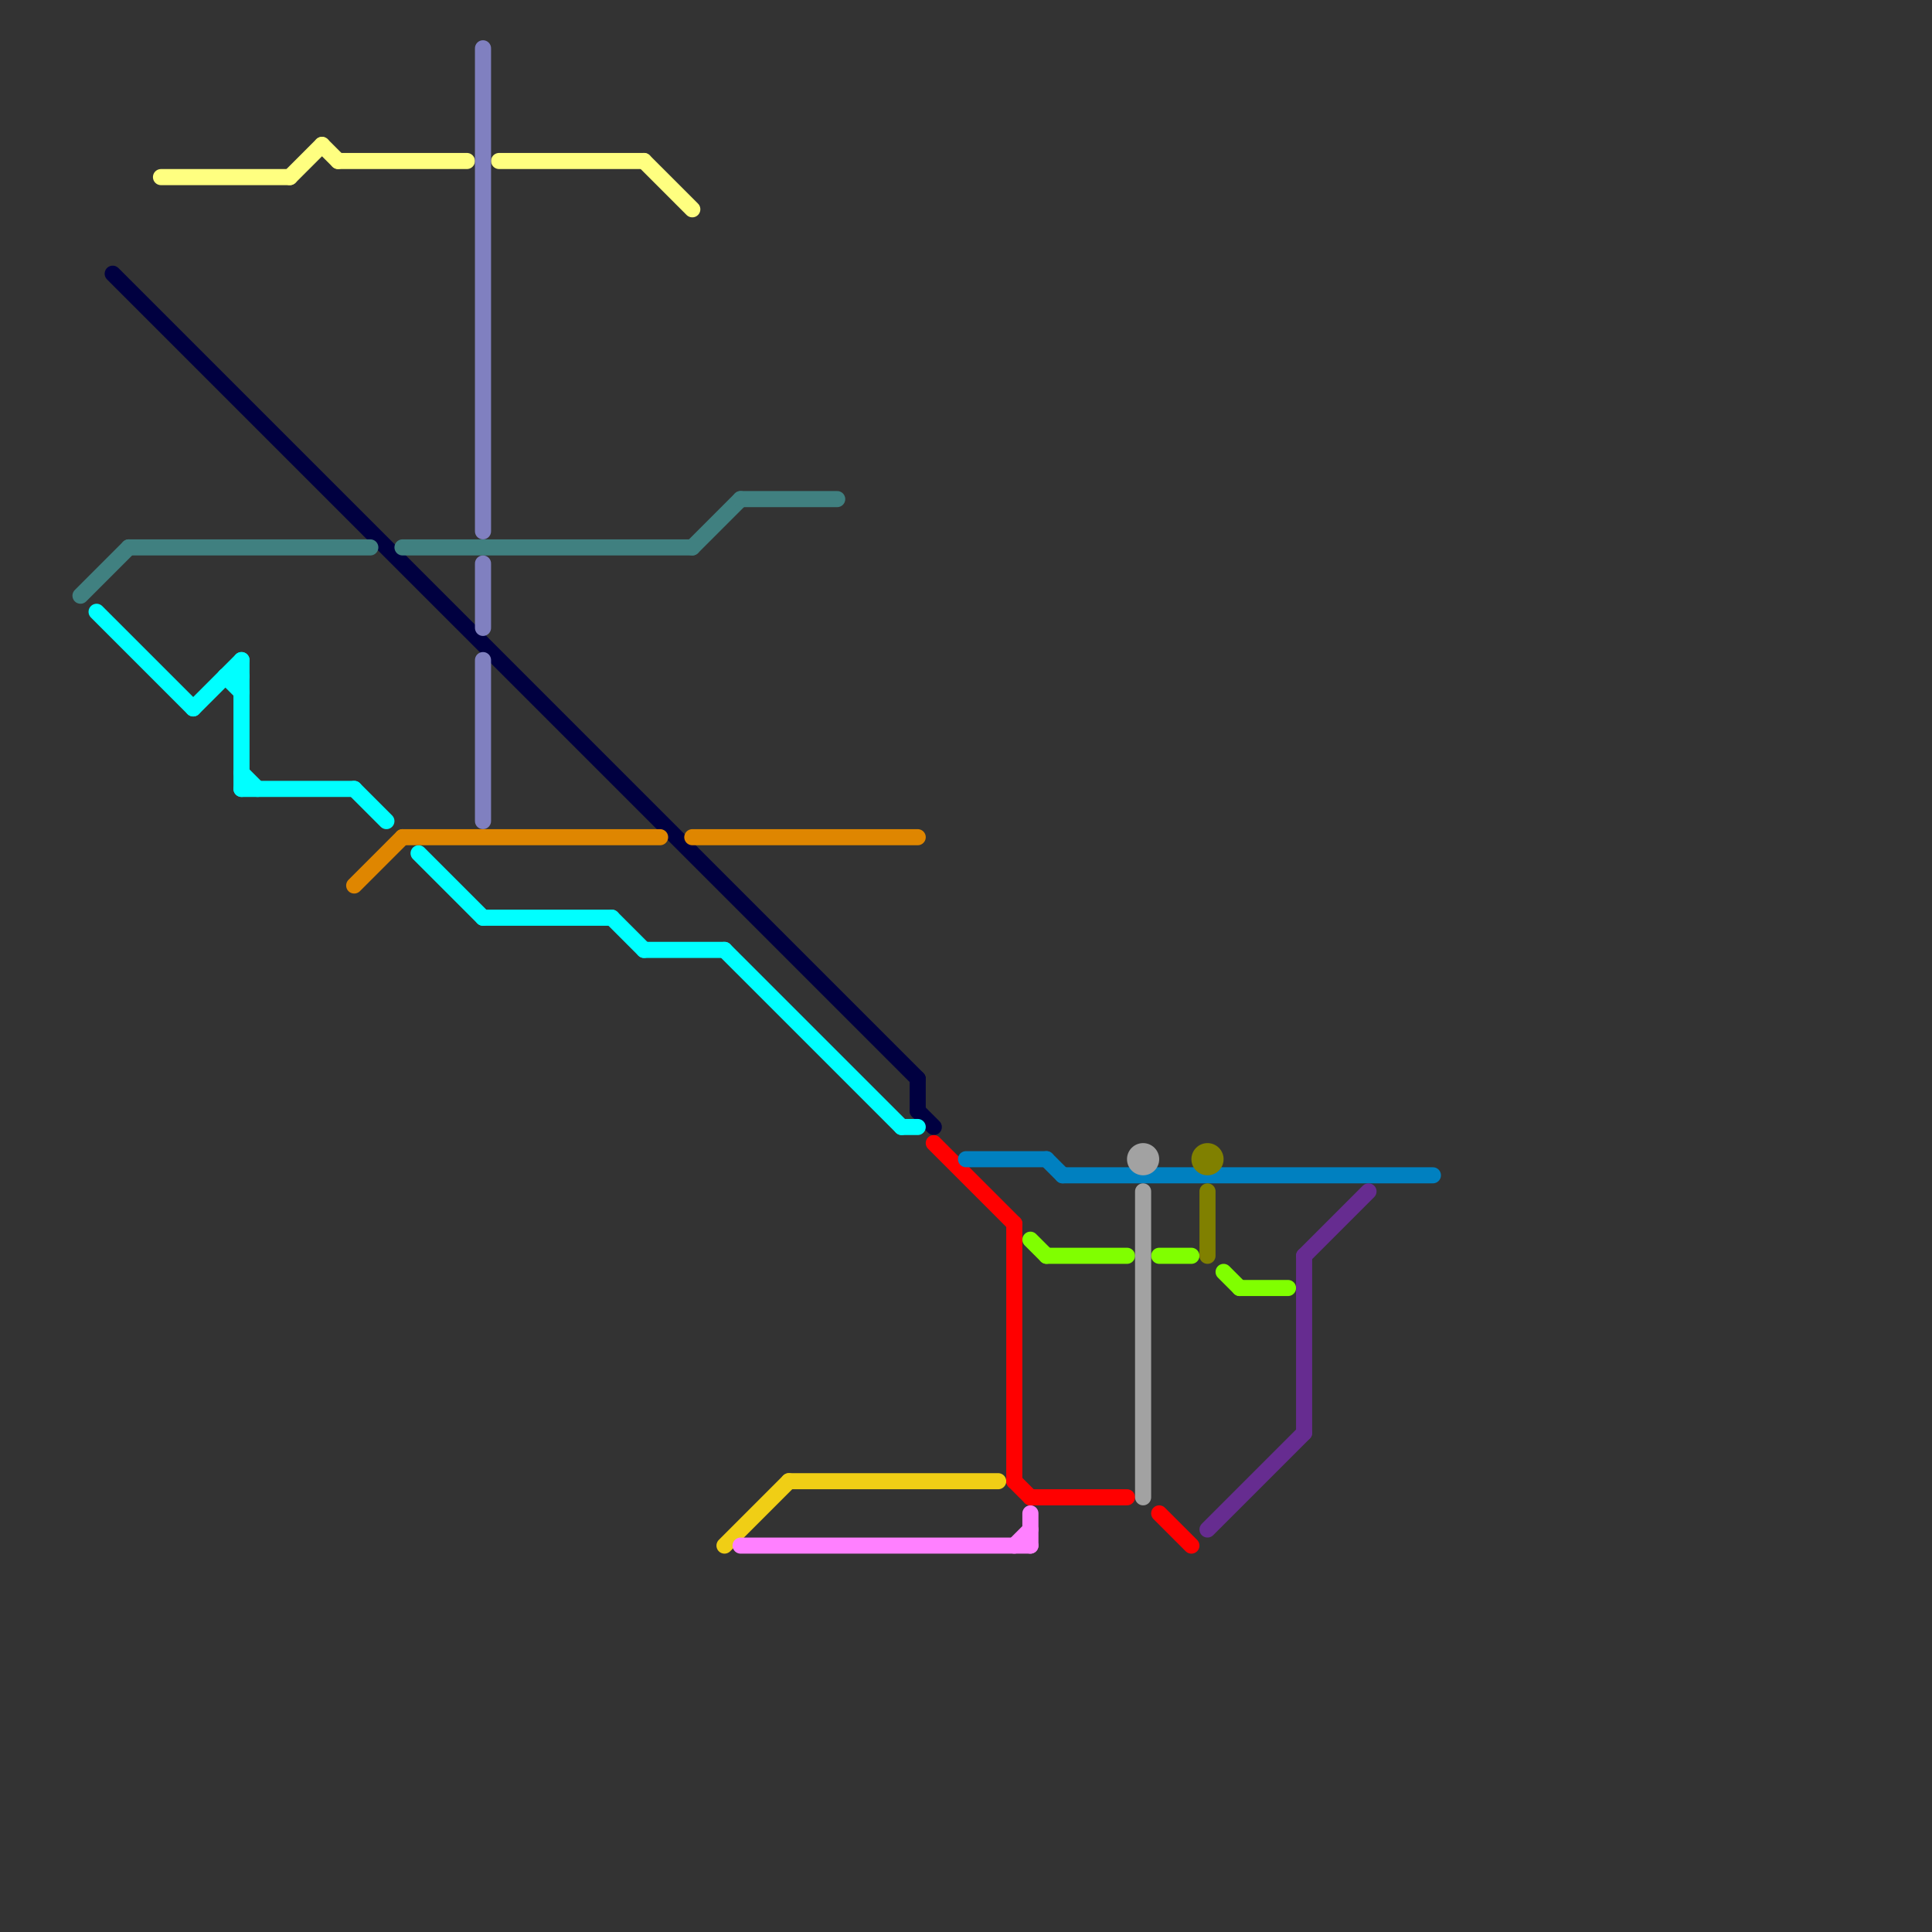 
<svg version="1.1" xmlns="http://www.w3.org/2000/svg" viewBox="0 0 120 120">
<rect x="0" y="0" width="120" height="120" fill="#333333" stroke="none"/>
<style>text { font: 1px Helvetica; font-weight: 600; white-space: pre; dominant-baseline: central; } line { stroke-width: 1; fill: none; stroke-linecap: round; stroke-linejoin: round; } .c0 { stroke: #ffff80 } .c1 { stroke: #000040 } .c2 { stroke: #408080 } .c3 { stroke: #00ffff } .c4 { stroke: #df8600 } .c5 { stroke: #8080c0 } .c6 { stroke: #f0ce15 } .c7 { stroke: #ff80ff } .c8 { stroke: #ff0000 } .c9 { stroke: #0080c0 } .c10 { stroke: #80ff00 } .c11 { stroke: #a2a2a2 } .c12 { stroke: #808000 } .c13 { stroke: #662c90 }</style><defs><g id="wm-xf"><circle r="1.2" fill="#000"/><circle r="0.9" fill="#fff"/><circle r="0.6" fill="#000"/><circle r="0.3" fill="#fff"/></g><g id="wm"><circle r="0.6" fill="#000"/><circle r="0.3" fill="#fff"/></g></defs><line class="c0" x1="10" y1="11" x2="18" y2="11"/><line class="c0" x1="20" y1="9" x2="21" y2="10"/><line class="c0" x1="18" y1="11" x2="20" y2="9"/><line class="c0" x1="21" y1="10" x2="29" y2="10"/><line class="c0" x1="40" y1="10" x2="43" y2="13"/><line class="c0" x1="31" y1="10" x2="40" y2="10"/><line class="c1" x1="57" y1="69" x2="58" y2="70"/><line class="c1" x1="7" y1="17" x2="57" y2="67"/><line class="c1" x1="57" y1="67" x2="57" y2="69"/><line class="c2" x1="43" y1="34" x2="46" y2="31"/><line class="c2" x1="5" y1="37" x2="8" y2="34"/><line class="c2" x1="8" y1="34" x2="23" y2="34"/><line class="c2" x1="25" y1="34" x2="43" y2="34"/><line class="c2" x1="46" y1="31" x2="52" y2="31"/><line class="c3" x1="14" y1="42" x2="15" y2="42"/><line class="c3" x1="15" y1="48" x2="16" y2="49"/><line class="c3" x1="38" y1="57" x2="40" y2="59"/><line class="c3" x1="30" y1="57" x2="38" y2="57"/><line class="c3" x1="15" y1="41" x2="15" y2="49"/><line class="c3" x1="12" y1="44" x2="15" y2="41"/><line class="c3" x1="22" y1="49" x2="24" y2="51"/><line class="c3" x1="15" y1="49" x2="22" y2="49"/><line class="c3" x1="56" y1="70" x2="57" y2="70"/><line class="c3" x1="26" y1="53" x2="30" y2="57"/><line class="c3" x1="45" y1="59" x2="56" y2="70"/><line class="c3" x1="6" y1="38" x2="12" y2="44"/><line class="c3" x1="40" y1="59" x2="45" y2="59"/><line class="c3" x1="14" y1="42" x2="15" y2="43"/><line class="c4" x1="43" y1="52" x2="57" y2="52"/><line class="c4" x1="25" y1="52" x2="41" y2="52"/><line class="c4" x1="22" y1="55" x2="25" y2="52"/><line class="c5" x1="30" y1="3" x2="30" y2="33"/><line class="c5" x1="30" y1="35" x2="30" y2="39"/><line class="c5" x1="30" y1="41" x2="30" y2="51"/><line class="c6" x1="45" y1="96" x2="49" y2="92"/><line class="c6" x1="49" y1="92" x2="62" y2="92"/><line class="c7" x1="63" y1="96" x2="64" y2="95"/><line class="c7" x1="64" y1="94" x2="64" y2="96"/><line class="c7" x1="46" y1="96" x2="64" y2="96"/><line class="c8" x1="72" y1="94" x2="74" y2="96"/><line class="c8" x1="63" y1="76" x2="63" y2="92"/><line class="c8" x1="63" y1="92" x2="64" y2="93"/><line class="c8" x1="64" y1="93" x2="70" y2="93"/><line class="c8" x1="58" y1="71" x2="63" y2="76"/><line class="c9" x1="65" y1="72" x2="66" y2="73"/><line class="c9" x1="66" y1="73" x2="89" y2="73"/><line class="c9" x1="60" y1="72" x2="65" y2="72"/><line class="c10" x1="65" y1="78" x2="70" y2="78"/><line class="c10" x1="64" y1="77" x2="65" y2="78"/><line class="c10" x1="76" y1="79" x2="77" y2="80"/><line class="c10" x1="72" y1="78" x2="74" y2="78"/><line class="c10" x1="77" y1="80" x2="80" y2="80"/><line class="c11" x1="71" y1="74" x2="71" y2="93"/><circle cx="71" cy="72" r="1" fill="#a2a2a2" /><line class="c12" x1="75" y1="74" x2="75" y2="78"/><circle cx="75" cy="72" r="1" fill="#808000" /><line class="c13" x1="75" y1="95" x2="81" y2="89"/><line class="c13" x1="81" y1="78" x2="85" y2="74"/><line class="c13" x1="81" y1="78" x2="81" y2="89"/>
</svg>
